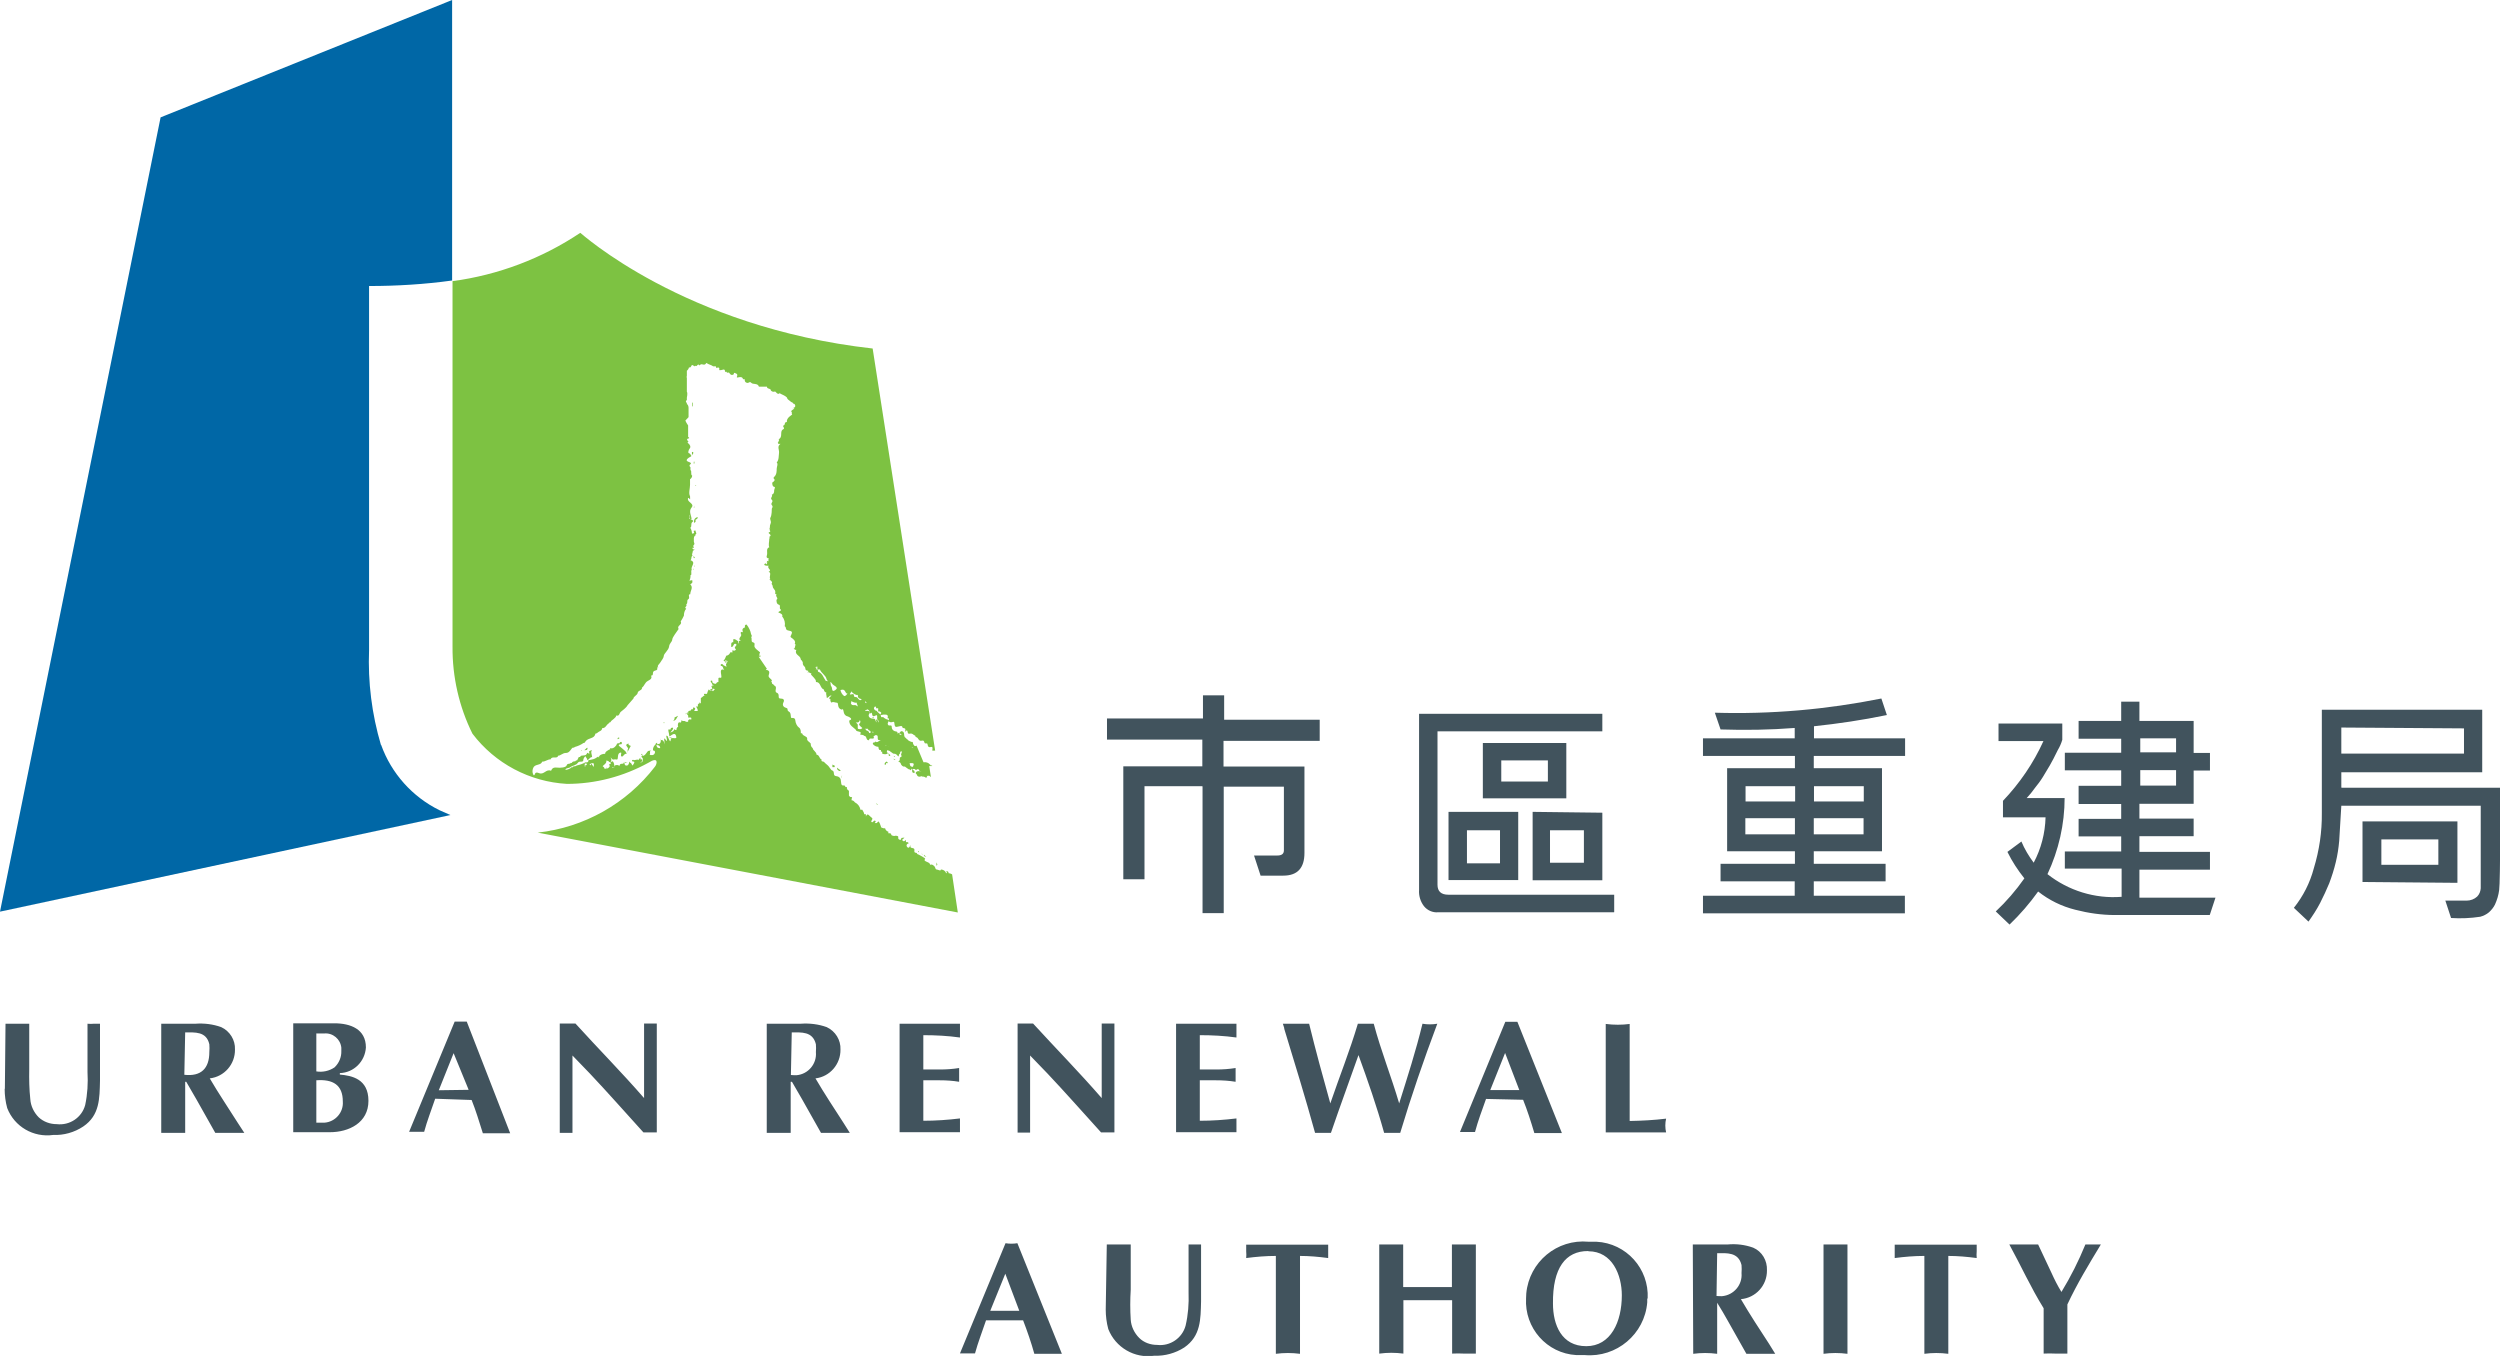 <?xml version="1.0" encoding="UTF-8"?>
<svg id="Layer_2" data-name="Layer 2" xmlns="http://www.w3.org/2000/svg" viewBox="0 0 118 64">
  <defs>
    <style>
      .cls-1 {
        fill: none;
      }

      .cls-2 {
        fill: #0067a6;
      }

      .cls-3 {
        fill: #7dc242;
      }

      .cls-4 {
        fill: #41535d;
        fill-rule: evenodd;
      }
    </style>
  </defs>
  <g id="Layer_1-2" data-name="Layer 1">
    <g>
      <g>
        <path class="cls-4" d="m56.75,37.11h-2.73v4.39h-1v-5.33h3.73v-1.26h-4.5v-1h4.53v-1.09h1v1.15h4.51v1h-4.54v1.21h3.82v4.08c0,.71-.33,1.07-1,1.07h-1.07l-.31-.95h1.1c.18,0,.31-.06.31-.24v-3.01h-2.84v5.97h-1v-5.97Zm19.43,5.95h-8.31c-.25.02-.5-.09-.66-.29-.17-.22-.25-.5-.23-.77v-8.31h8.65v.83h-7.78v7.24c0,.31.17.47.51.47h7.83v.82Zm-2.25-5.38h-3.94v-2.61h3.94v2.61Zm-3.07-.79h2.2v-1h-2.2v1Zm.8,4.65h-3.29v-3.22h3.29v3.22Zm-2.42-2.35v1.56h1.56v-1.56h-1.56Zm6.39-.83v3.19h-3.29v-3.23l3.29.04Zm-.87.83h-1.6v1.53h1.6v-1.53Zm7.62-.57v.76h2.34v-.76h-2.34Zm5.59,0h-2.36v.76h2.35v-.76Zm-2.35-1.51v.72h2.35v-.72h-2.35Zm-3.23.72h2.34v-.72h-2.34v.72Zm3.23-3.55v.57h4.3v.83h-4.31v.58h3.22v3.92h-3.22v.59h3.39v.83h-3.39v.68h4.3v.83h-9.53v-.83h4.33v-.68h-3.5v-.83h3.51v-.59h-3.2v-3.92h3.2v-.58h-4.34v-.83h4.33v-.49c-1.16.09-2.33.11-3.5.07l-.27-.79c2.64.08,5.27-.15,7.86-.67l.26.78c-1.16.24-2.31.41-3.45.53h.01Zm11.83,3.38c0,1.24-.28,2.47-.81,3.6.99.78,2.24,1.17,3.5,1.07v-1.33h-2.68v-.81h2.66v-.71h-2.01v-.83h2.01v-.7h-2.01v-.86h2.01v-.73h-2.66v-.83h2.66v-.66h-2.01v-.84h2.01v-.91h.86v.91h2.56v1.51h.77v.83h-.77v1.57h-2.56v.7h2.56v.83h-2.56v.74h3.33v.84h-3.33v1.32h3.59l-.27.82h-4.47c-.63,0-1.26-.09-1.88-.25-.64-.16-1.23-.45-1.75-.86-.4.56-.85,1.08-1.35,1.56l-.65-.62c.5-.47.95-.99,1.35-1.56-.31-.39-.58-.8-.8-1.25l.66-.49c.15.36.35.69.58,1,.35-.66.54-1.39.56-2.14h-2.01v-.78c.79-.83,1.44-1.78,1.91-2.82h-2.12v-.83h3.01v.77c-.05.17-.12.33-.21.48-.14.29-.27.54-.38.73s-.22.37-.33.55-.24.35-.37.51c-.12.17-.25.33-.39.48h1.8Zm3.57-.58h1.69v-.73h-1.69v.73Zm1.69-2.23h-1.69v.66h1.69v-.66Zm12.38,4.77h-2.69v1.2h2.69v-1.2Zm-3.58,2.01v-2.86h4.48v2.9l-4.48-.04Zm-1-7.29v1.23h5.79v-1.19l-5.79-.04Zm.01,2.84h7.5s0,4.47-.06,4.83c-.03.24-.1.47-.2.69-.07.14-.17.26-.28.36-.12.1-.26.17-.41.21-.46.07-.92.09-1.38.06l-.27-.82h1c.19,0,.37-.07.5-.19.1-.1.16-.24.17-.39v-3.9h-6.58l-.1,1.66c-.03.34-.08.67-.16,1-.08.34-.19.68-.31,1-.13.31-.27.62-.43.93-.16.31-.35.6-.55.88l-.69-.65c.44-.55.76-1.18.94-1.86.26-.85.39-1.73.38-2.61v-4.88h7.57v2.95h-6.65v.71Zm-14.06,26.71c.19-.01.38-.01.56,0,.19,0,.38,0,.56,0v-2.32c.47-1,1-1.87,1.58-2.83h-.73c-.32.78-.69,1.52-1.13,2.24-.18-.29-.33-.59-.47-.9-.21-.44-.43-.92-.63-1.34h-1.36c.55,1,1,2.01,1.62,3.01v2.14Zm-4.51-4.61c.45,0,.9.04,1.35.1-.01-.11-.01-.21,0-.32,0-.1,0-.21,0-.31h-3.87v.31c0,.11,0,.21,0,.32.46-.06.93-.1,1.4-.1v4.62c.37-.05.75-.05,1.13,0v-4.62Zm-5.88,4.62c.37-.05.75-.05,1.13,0v-5.16h-1.13v5.16Zm-5.02-4.75c.45,0,1-.06,1.15.56.01.13.01.25,0,.38.05.55-.36,1.04-.92,1.09-.09,0-.17,0-.26-.01l.03-2.02Zm-1.13,4.75c.37-.05.75-.05,1.13,0v-2.41h0c.17.28.38.62.49.83l.89,1.58h1.36l-.29-.47c-.45-.69-.91-1.39-1.33-2.11.7-.06,1.24-.65,1.23-1.36.02-.46-.23-.89-.65-1.07-.39-.14-.8-.19-1.22-.15h-1.63l.02,5.16Zm-4.95-4.84c1.13,0,1.58,1.12,1.58,2.08,0,1.25-.52,2.4-1.68,2.4s-1.57-1-1.57-2.01c-.02-1.69.6-2.48,1.65-2.48h.02Zm2.8,2.23c.07-1.41-1.01-2.61-2.42-2.68-.12,0-.24,0-.37,0-1.49-.14-2.8.95-2.94,2.44,0,.08-.01.16-.01.23-.08,1.4.98,2.6,2.37,2.68.13,0,.27,0,.4,0,1.5.13,2.83-.99,2.95-2.49,0-.06,0-.12,0-.18Zm-12.66,2.6c.37-.05.75-.05,1.13,0v-2.52h2.3v2.52c.19-.01.38-.01.56,0,.19,0,.38,0,.56,0v-5.15h-1.13v2.01h-2.3v-2.01h-1.13v5.15Zm-3.76-4.61c.45,0,.89.04,1.34.1,0-.11,0-.21,0-.32v-.31h-3.87c0,.1,0,.21,0,.31.01.11.01.21,0,.32.46-.06.93-.1,1.4-.1v4.62c.38-.05.76-.05,1.14,0v-4.62Zm-9.16,2.53c0,.31.04.62.12.92.34.87,1.24,1.4,2.17,1.26.5.02,1-.12,1.42-.39.78-.54.77-1.33.79-2.18v-2.68h-.59v2.27c.02.52-.02,1.05-.14,1.56-.16.59-.73.98-1.34.91-.32,0-.63-.11-.85-.33-.23-.23-.38-.54-.4-.86-.03-.47-.03-.94,0-1.42v-2.13h-1.13l-.05,3.07Zm-5.45.06l.71-1.75.66,1.75h-1.38Zm1.55.45c.2.52.38,1.04.53,1.58h1.3l-2.1-5.22c-.19.03-.38.03-.56,0l-2.15,5.2h.71c.14-.51.33-1,.52-1.56h1.75Zm28.64-13.99c-.38.05-.76.05-1.14,0v5.12h2.85c-.05-.21-.05-.44,0-.65-.57.07-1.14.1-1.72.11v-4.58Zm-6.59,3.12l.7-1.75.67,1.75h-1.38Zm1.55.46c.2.5.36,1,.53,1.57h1.3l-2.1-5.25h-.57l-2.14,5.2h.71c.14-.52.32-1,.52-1.56l1.75.04Zm-11.28-3.37c.5,1.64,1,3.26,1.46,4.93h.75c.44-1.29.88-2.47,1.3-3.67.44,1.21.86,2.41,1.21,3.67h.76c.52-1.73,1.1-3.42,1.75-5.15-.23.04-.47.04-.7,0-.31,1.28-.71,2.52-1.1,3.76-.37-1.26-.86-2.48-1.2-3.76-.13,0-.25,0-.38,0h-.37c-.38,1.28-.87,2.5-1.3,3.76-.35-1.25-.69-2.49-1-3.76h-1.24l.07.22Zm-5.1-.22v5.12h2.85v-.65c-.57.07-1.15.11-1.73.11v-1.91h.77c.31,0,.62.02.92.07v-.65c-.31.05-.61.07-.92.07h-.77v-1.62c.58,0,1.16.03,1.73.11v-.65h-2.85Zm-7.48,5.14h.59v-3.64l.82.85c.84.89,1.66,1.82,2.53,2.78h.63v-5.14h-.6v3.52c-1.05-1.21-2.17-2.35-3.24-3.52h-.73v5.14Zm-5.57-5.14v5.12h2.85v-.65c-.57.07-1.15.11-1.73.11v-1.91h.78c.31,0,.61.02.91.07v-.65c-.3.05-.61.07-.91.07h-.78v-1.62c.58,0,1.16.03,1.73.11v-.65h-2.85Zm-5.1.41c.46,0,1-.06,1.15.56.01.12.01.25,0,.37.05.55-.36,1.04-.91,1.09-.09,0-.18,0-.27-.01l.04-2.01Zm-1.17,4.74h1.13v-2.41h.06c.16.29.37.63.48.83l.89,1.58h1.36l-.29-.46c-.45-.7-.91-1.39-1.33-2.11.68-.08,1.19-.67,1.18-1.36.02-.45-.24-.87-.65-1.06-.39-.14-.81-.19-1.23-.16h-1.6v5.15Zm-9.77,0h.6v-3.65l.82.85c.84.89,1.66,1.82,2.53,2.78h.63v-5.14h-.6v3.52c-1.05-1.21-2.18-2.35-3.24-3.52h-.74v5.15Zm-5.71-2.01l.7-1.75.71,1.73-1.42.02Zm1.55.46c.2.5.35,1,.53,1.57h1.29l-2.05-5.27h-.57l-2.15,5.2h.71c.14-.52.33-1,.52-1.56l1.72.06Zm-7.34-.93c.8-.06,1.26.22,1.26,1,.04.51-.35.96-.86,1,0,0-.02,0-.02,0h-.37v-2.01Zm0-2.21h.38c.41-.04.77.27.81.67,0,.05,0,.11,0,.16.01.29-.11.57-.32.77-.25.17-.56.24-.86.19v-1.8Zm-1.08,4.66h1.73c.89,0,1.82-.44,1.82-1.48s-.79-1.19-1.35-1.24v-.07c.66-.02,1.19-.55,1.23-1.21,0-.87-.73-1.14-1.49-1.14h-1.94v5.12Zm-5.1-4.71c.45,0,1-.06,1.14.56.01.12.01.25,0,.37,0,.77-.39,1.16-1.18,1.07l.04-2.01Zm-1.13,4.74h1.13v-2.41h.05c.16.29.37.63.48.83l.89,1.58h1.37l-.3-.46c-.44-.7-.91-1.39-1.33-2.11.69-.08,1.2-.67,1.19-1.36.02-.45-.24-.87-.65-1.06-.39-.14-.8-.19-1.22-.16h-1.61v5.15ZM.22,51.39c0,.31.04.62.12.91.34.88,1.24,1.4,2.17,1.27.5.02,1-.12,1.42-.4.78-.53.77-1.32.79-2.17v-2.68c-.1,0-.19,0-.29,0-.1.01-.2.01-.3,0v2.28c.03.52,0,1.05-.11,1.56-.16.59-.73.97-1.34.9-.32,0-.62-.11-.85-.32-.23-.23-.38-.54-.4-.86-.05-.47-.06-.94-.05-1.42v-2.14c-.19,0-.38,0-.56,0-.19,0-.38,0-.56,0l-.03,3.07Z"/>
        <polygon class="cls-3" points="32.78 25.94 32.74 25.94 32.74 25.96 32.78 25.96 32.78 25.94"/>
        <path class="cls-3" d="m31.84,33.86h0c0,.06,0,.11-.07.16.14,0,.17-.14.22-.21s-.1.05-.15.05Z"/>
        <polygon class="cls-3" points="32.74 26.23 32.74 26.34 32.8 26.34 32.74 26.23"/>
        <polygon class="cls-3" points="31.32 34.13 31.36 34.13 31.36 34.1 31.32 34.1 31.32 34.13"/>
        <rect class="cls-3" x="32.83" y="22.9" width=".03" height=".03" transform="translate(8.43 54.67) rotate(-87.35)"/>
        <path class="cls-3" d="m32.77,24.68l.06-.05v-.1s.13-.05.1-.12c-.11.01-.19.12-.17.23,0,.02,0,.03.01.05Z"/>
        <rect class="cls-3" x="32.7" y="26.85" width=".03" height=".03" transform="translate(4.55 58.46) rotate(-87.67)"/>
        <path class="cls-3" d="m32.77,26.68v.08s.04-.04,0-.08Z"/>
        <path class="cls-3" d="m32.66,21.33v.16l.07-.11s-.01-.06-.07-.05Z"/>
        <polygon class="cls-3" points="32.67 19.18 32.7 19.18 32.71 19.01 32.68 19 32.67 19.18"/>
        <polygon class="cls-3" points="32.75 23.98 32.77 23.96 32.76 23.86 32.75 23.98"/>
        <path class="cls-3" d="m41.24,33.89s0-.09-.08,0h.08Z"/>
        <path class="cls-3" d="m44.77,41.19s0-.07-.08-.07,0,0,0,.07-.05,0-.07-.05h0c-.05-.06-.13-.1-.21-.1,0,.1-.14,0-.2,0s-.06-.09-.09-.13-.12-.14-.22-.09c0-.11-.16-.13-.23-.18s0-.09,0-.11-.24-.17-.38-.22c0-.11-.16,0-.13-.17s-.21-.06-.19-.2,0,0-.06.06-.2-.11-.06-.18,0,0,0-.07h-.09v-.11s-.11.15-.18,0h0s.06-.06.1-.09-.08,0-.12,0,0,.13-.11.08,0-.14-.09-.17-.14,0-.16,0-.15-.06-.18,0h0s.12,0,.1,0-.06-.09-.09-.13h-.1v-.08c-.07,0-.15-.09-.16-.18,0,.07-.1,0-.15,0s-.06-.22-.16-.3l-.08.08h-.07c-.07,0,.08-.07,0-.11s-.1.11-.17.06.11-.14,0-.21-.19-.26-.27-.05v-.11h-.08c0-.08-.06-.14-.09-.21h-.09c-.02-.15-.12-.28-.26-.35,0,0-.07-.1-.13-.09s0-.13,0-.16c-.06.02-.12-.01-.15-.07v-.15h0v-.07l-.12-.11s-.06,0-.06.07h0s.05-.07.08-.06,0-.06,0-.08h-.07c0-.15-.16,0-.19-.15s0-.24-.11-.32-.23,0-.24-.17-.09-.12-.13-.18-.08-.1-.11-.15-.15-.13-.21-.2-.16,0-.13-.13c-.13-.06-.09-.21-.24-.23,0-.14-.17-.19-.18-.31-.07-.05-.1-.13-.09-.21-.05-.08-.2-.13-.17-.24h0c0-.12-.22-.11-.24-.25h-.06c0-.09,0-.21-.09-.27s-.16-.21-.17-.33-.09-.13-.17-.12,0-.23-.13-.3,0-.14-.14-.18-.18-.14-.12-.26,0-.18-.15-.18,0-.21-.16-.27.06-.27-.12-.34c0,0-.05-.07-.09-.08s0-.07-.06-.11,0,0,0,0h0c.13-.08-.16-.16-.12-.29s.06-.2-.06-.25,0,0-.07,0c0-.03.01-.05.04-.06,0,0,0,0,.01,0l-.39-.57s.12,0,.1-.05h-.09c.05,0,0-.08.05-.13s-.28-.19-.26-.34,0-.13-.09-.17,0-.2-.08-.25c.11,0,0-.11,0-.17s-.09-.28-.2-.41c-.04,0-.07.02-.08.05v.09h0s-.06,0-.1.06,0,.09,0,.14-.08,0-.09,0,0,.16,0,.18v-.08c.09.12-.2.21,0,.33h-.09v.12c-.06,0,0-.08-.05-.11s-.16-.13-.22-.08v.13c-.14,0-.08.14-.1.22.02.01.04.01.06,0,.06-.05.07-.19.17-.13s-.17.16,0,.24c-.07.18-.23-.06-.16.15h-.11c-.03.09-.1.15-.19.16-.03.09-.07.17-.13.24.06.04.13.04.19,0,0,.11-.11.13-.06.23s-.07,0-.09,0h0c-.06,0-.07-.12-.17-.06,0,.02,0,.05,0,.07.14,0,.09.13.16.19s-.07-.07-.13,0,0,.21,0,.32-.09,0-.14.07v.18c-.08,0-.1.06-.11.08s-.21,0-.18-.13c-.02-.02-.06-.02-.08,0,0,.08.13.14.08.25h-.05c.07,0,0,.09.05.14s0,0-.05,0h0c.05-.03.12-.03.17,0l-.09.1c0-.07-.16,0-.2-.09-.04.07-.06.14-.08.21h-.14s0,0,0,.06h.09c-.11,0-.16.1-.24.14v.24c-.06,0-.09,0-.14.06v.1h-.09s.1.11.08.21c-.05,0-.11,0-.16,0,0-.07.1-.1,0-.16s0,.12-.15.08c0,.13-.15,0-.14.17-.02-.02-.06-.02-.08,0,0,.08.12.1.08.18s.11,0,.15.06h0v.07h-.06v.07h0v-.08s-.06,0-.09.06v.06h-.12c0-.08-.11,0-.17-.06s0,.13-.09.09-.13.1-.09.2h0c-.06.03-.09.1-.08.16-.04,0-.09-.01-.11-.05,0,.1-.08.13-.16.16s.13-.11.11-.21c-.02-.02-.06-.02-.08,0-.06,0,0,.11-.1.07s0,.19,0,.3.24-.24.32,0-.23,0-.25.18-.07,0-.11-.07,0-.07-.07-.11,0,.13,0,.19v.05h0c-.05,0-.06-.08-.11-.11s0,.14,0,.25,0-.24-.19-.17v-.09s.07.32-.16.26v.06s.1,0,.13.08,0,.07-.08.05-.07-.11-.11-.17c-.1.06-.15.18-.14.29,0,0,.13,0,.09.12s-.16.12-.26.08c.07,0,0-.12.05-.18s0,0-.08,0-.13.22-.28.24,0,.08,0,.12v.13s-.08.07-.12.08.16-.08.07-.17h-.07s.02-.06,0-.08l-.09.12c0-.06-.13,0-.21,0s0,0,0,0c-.02-.02-.06-.02-.08,0-.06.12.17,0,.08.16s-.07.07-.12,0-.05,0-.08-.08,0,.25-.21.16c-.05-.05,0-.09-.07-.13,0,.12-.14,0-.19.12s0,0-.1,0-.13,0-.15.08h0s0-.14-.05-.22-.08,0-.12,0,0,.06,0,.09h-.07v.07s.06,0,0,.07-.07.08-.13.06,0,0,0-.05,0,0,0,0v.07h-.1s0-.07-.07-.1.22-.14.15-.28c0,0,.13,0,.14.07h.07c.05-.06.05-.15,0-.21.05,0,.06.11.15.09s.07,0,.15,0,0-.27.14-.32,0,.11.07.17.12-.12.21-.12,0-.06,0-.09-.34-.3-.34-.3h.05c-.14,0,.11-.11-.07-.11,0,0-.07,0-.08.08h0s-.13.22-.3.15h0v.08c0,.08.05,0,.05,0,0,0,0-.07-.11,0s-.17.09-.18.19c-.11,0-.21.03-.28.11v.06c-.06,0,0-.08-.11,0s-.18.09-.28.11-.15,0-.11.12h0v-.08s0,.11-.14.08c-.13.07-.27.12-.42.15-.06.07-.19,0-.22.12h0v-.05c-.08.08-.19.13-.31.14h0c0-.1.17-.07.25-.14s.25-.07.33-.19.21,0,.26-.11c0-.08.04-.16.11-.21,0,.06.07.09.08.17s.12-.12.2-.12-.05-.19,0-.29-.07,0-.1,0,0,.08,0,.13l-.11-.05s0,.1-.11.12-.22,0-.21.08h-.07l-.08.16h-.06c0,.09-.14,0-.19.12s0,0,0,0h-.06c0,.07-.15,0-.18.11s-.29.13-.47.11-.23.06-.27.15c-.24-.1-.33.21-.57.11s-.16.12-.25.1c-.08-.12-.07-.28.01-.4.11-.13.34-.07.39-.24.16,0,.25-.11.4-.11.06-.18.33,0,.35-.17.12,0,.22-.13.36-.13s.2-.09.28-.2.1,0,.14-.08c.15-.04.29-.1.42-.19.07,0,.08-.05.1-.08.13-.18.43-.11.46-.36.07,0,.12-.07.18-.1s.14-.06.14-.16c.18,0,.18-.15.33-.24,0-.06.05,0,.08-.07s.24-.16.26-.29c.15.05.14-.11.21-.17s.26-.19.32-.31l.28-.32c0-.1.19-.16.2-.27s.23-.12.2-.24c.13-.1.13-.24.28-.32s.2-.13.15-.25c.17,0,0-.2.2-.24s0-.18.15-.15c-.1-.06.06-.17.1-.25.04-.08.14-.17.15-.29s.23-.27.25-.44.14-.21.15-.33.19-.33.3-.5c-.1-.17.19-.19.1-.36.06-.09.11-.18.15-.27,0-.12.03-.24.11-.33-.13-.06.07-.11,0-.21.1-.05,0-.18.1-.24s-.05-.24.09-.23c0-.18.16-.31,0-.47,0,0,.12-.06.1-.12h0v-.05c0-.05-.1,0-.14,0,.04-.08.06-.17.05-.26.09,0,0-.17.06-.26h0c-.06-.17.23-.34-.06-.45.08-.06,0-.16.11-.22-.08,0,0-.13,0-.2s.06,0,.05-.07l-.09-.09h.09c0-.05-.06-.08,0-.14s0-.1,0-.16h0v-.14h0s0-.13.08-.15v-.06c.08,0,0-.1,0-.15s-.06,0-.09,0,.07.06,0,.11-.05,0-.08,0c0-.09-.03-.18-.08-.26.1-.05,0-.21.11-.28s-.13-.12-.17-.16h0c.08,0,0-.12.05-.18h0v.21s.05.01.07,0c0-.17-.15-.36,0-.54s-.16-.24-.17-.39.09,0,.1,0,0-.12,0-.15c-.08-.14,0-.36,0-.54v-.26c.06-.04.1-.1.1-.17-.09-.05,0-.22-.08-.26v-.14h0s-.1-.06,0-.14-.13-.1-.17-.16.08-.15.17-.19,0-.08,0-.11-.06-.05-.09-.07,0-.15.06-.22,0-.18-.08-.24.06-.05,0-.09,0,0,0,0c0,0-.11-.11,0-.13s0-.07,0-.08v-.54s-.1-.14-.13-.23l.15-.16v-.45h0s0-.12-.08-.17v-.05h0s-.1-.06,0-.14,0,0,0,0v-.11s.05-.22,0-.28v-.68c-.05,0,0,0,0-.08s0,0,0,0v-.23c.05-.04.09-.1.1-.16.13.05.09-.18.2-.09s.08,0,.08,0h0c.1.12.12-.14.22,0,.1-.15.22.07.32-.12.11.08.23.09.32.16h.13s0,.08.05.08,0-.07.11,0v.1h.08c.06,0,.2-.1.19.08h.08c0,.09.08,0,.12.05s.07.12.17.09,0-.12.11-.08.12.08.08.18.25-.1.29.11h.08c0,.07,0,.14.1.17s.13-.09.21,0,.31,0,.36.18h.38c0,.1.1.08.17.13s0,0,0,0c0,0,0,.07.08.1s.09,0,.13,0,.12.18.22.08c.09.06.18.08.28.15s.06.08.09.12.13.1.18.15h0s.06,0,.09.07h0s.07,0,.09.07,0,.11-.1.14,0,0,.06,0h0c0,.08-.24.12-.1.21-.06,0,0,.06,0,.09s-.28.15-.25.36c-.14,0-.06.13-.15.16s.06.1,0,.17c-.23.1,0,.37-.25.49.08,0,0,.08,0,.12s-.06,0,0,.09h.1c-.18.12-.05.28-.07.43s0,.33-.11.45c.08.07,0,.2,0,.3s0,.27-.11.37.06.1,0,.19-.11.06-.1.12,0,.14.09.17h0c.08,0,0,.11,0,.17s0,.16-.11.2c.06.1-.1.15,0,.24s-.08.16,0,.25,0,.14,0,.17,0,.31-.06.41.06.17,0,.3,0,.16-.06.24h.05c-.11.06.08.11-.05.16s.19.12,0,.22c.02.03.02.06,0,.09,0,.13-.05.3,0,.4-.17.06-.07.25-.11.37s0,.14.09.16c-.03.05-.03.1,0,.15,0,0-.05-.08-.09,0s.06,0,0,.1,0-.07-.1,0,.09.11.18.09c-.1.14.19.2,0,.29.16.05,0,.23.08.35h-.05c.05.06.14.09.13.17s-.06,0,0,.08,0,.11.09.21.06.14.06.24h.06c-.07.13.12.19,0,.27,0,.07,0,.2.11.23s0,.16.08.22-.07.09-.1.13.24.06.18.21c.11.13.15.3.12.46.1.05,0,.17.17.2s.21.06.13.22c0,0-.06.07,0,.11s.25.16.17.3c.08,0,0,.14,0,.21h-.05s.06.1.13.07c-.11.23.17.26.2.42s.07,0,.1-.07-.14.13,0,.22c0,.1,0,.15.08.22s0,.17.13.19,0,.08,0,.08h.1c0,.08.14,0,.08.11s0,0,0,0c0,0,.09.09.13.14s.12.12.1.21c.24,0,.18.28.38.36,0,.07.05.13.12.14,0,0,0,0,.01,0-.06,0,0,.14,0,.22s.05,0,.07,0,.07-.09.14-.08-.15.08-.07.17h.04c-.02.07,0,.14.07.17,0-.08.16,0,.24,0s0,.22.16.3.05-.06.11,0,0,.3.25.35c.05.02.1.05.14.09v.14h0s-.1,0-.08,0c0,.2.2.28.3.39s.05,0,.08,0,0-.1,0-.18-.06-.1-.1-.16h.11s.07,0,.09-.08.08.07,0,.13.09.17.18.25h.16c.09,0,0,0,0,0h.06c0,.1.1.06.12.13s.07,0,.11,0,0,.13,0,.17c.05-.02.11-.02.16,0,.14,0,0,.25.14.23s0,.11.12.08.06,0,.09,0,.05.11,0,.17.15,0,.17,0c.08.07.14.16.17.26.09-.1.17-.07.26,0-.01.03-.01.06,0,.09.06,0,0,.08.12.06s0-.1.1-.12,0,.09,0,.14.07.09,0,.18c.11,0,.09.28.17.06v.08c.05-.06.14,0,.21,0,0,.17.3,0,.2.21s.09.12.1.19.13-.1.18,0h0c0,.13.14.07.16.17s0,.14.15.09v.09c.1-.16.16-.06.24,0l-.08-.52h.14c0-.06-.08,0-.09-.06-.08-.1-.2-.14-.32-.12l-.33-.79s-.06.06-.11,0-.06-.1-.07-.17h-.05c-.11-.03-.21-.1-.28-.19-.14-.08,0-.26-.18-.32h0s-.08,0-.1.08h-.05c-.11.11,0-.05-.11-.06s-.22-.08-.22-.22-.13,0-.18-.11.12-.18,0-.23c-.08-.02-.16-.06-.22-.12h-.1c0-.16-.15-.19-.21-.3-.06,0-.11-.05-.13-.1,0,0,0-.13.1-.09v.07h.1v.17s0-.06.1,0,0,.09,0,.13.14,0,.13,0h.1c.05,0,.17,0,.11.17.15,0,0,.12.09.17s.13,0,.2,0,0,.26.14.24.25-.08.27,0h0c0,.11.18,0,.14.17s0,0,.07,0,0,.18.14.15.15.05.23.08,0,.07.09.09.09.2.25.16.08.14.18.13,0,0,0,0h.06c.06,0,0,.22.18.17s0,.23.13.17h.08l-2.95-18.98c-8.91-1-13.79-5.47-13.8-5.46-1.81,1.21-3.87,1.99-6.03,2.28h0v17.26c-.01,1.42.31,2.83.94,4.1,1.07,1.41,2.7,2.27,4.46,2.37,1.35,0,2.67-.35,3.85-1,.5-.32.4.07.31.18-1.34,1.75-3.35,2.88-5.54,3.12l19.83,3.77-.27-1.8s-.1-.06-.16-.05Zm-12.44-7.47h0l.12-.11.06.06s-.17-.03-.18.05Zm-3.29,1.45h-.06.06Zm-1.57.24s-.04.01-.06,0h0s.05.01.06.04v-.04Zm15.57-.12h.07s-.05.03-.07.01c0,0,0,0-.01-.01h.01Zm-.57-.68l.07.06c.07.06-.05,0-.08,0v-.06Zm-2.01-.92h-.08.08Zm.52-.5h0c-.06,0-.16,0-.15-.07s.08.1.14.11v-.04Zm-.06.29c.06,0,.12.06.14.14s0,0,0,.07l.06-.05c.08,0,0,.25.19.14s0,.22.17.24v.09c-.02-.08-.08-.14-.16-.17.06,0,0,.13.09.15h0c-.12,0-.05-.18-.19-.17s-.28-.1-.19-.23-.09-.16-.21-.12c.05.04-.01-.1.09-.05v-.04Zm-.74-.85c.06.08.15.14.24.17h.07c0,.07,0,.14.08.17s.06,0,.1.06c-.16.08-.15-.14-.29-.13s0-.18-.18-.13-.02-.07-.02-.14Zm0,.46c.09.06.19.09.29.08-.09,0,.05.13,0,.17s.06.13.16.12h0c-.13,0-.16-.19-.28-.18s-.16,0-.19-.09c.02-.03.03-.07.02-.1Zm-.19-.34s-.08.13-.15.1c-.09-.07-.15-.17-.17-.28.28-.09.18.18.36.18h-.04Zm-1.41-1.31v.16s.09,0,.12,0c.07.18.27.27.31.44s.22.12.26.22.36.17.16.31-.13-.11-.19-.17,0-.21-.11-.25,0,.09,0,.12,0-.16-.15-.13c-.12-.16-.15-.36-.37-.44,0-.05,0-.08-.05-.11h-.06s.09-.07,0-.09.09-.02.12-.06h-.04Zm-11.33,4.74h0v-.07h0v.07Zm.1,0h0v-.07h0v.07Zm.54-.06c-.08,0-.05-.1-.12-.13s-.1.06-.07.12h-.07v.07h.05-.08v-.14h.14c.1.1.15-.07.29,0v.14c0,.07-.13-.2-.14-.11v.05Zm1,.16v-.07h.12s-.11.03-.15.02l.03.05Zm.61-.27h.12s-.12-.03-.15-.05l.03.05Zm.83-.3h0v-.07h-.08l.05-.06s.04,0,0,.08l.03.05Zm.71-.57c-.06.07-.06,0-.12,0l.05-.06s.08-.06.04.01l.03.05Zm.58-.3s.05-.09.08,0-.07-.04-.11-.05l.03.05Zm1.4-1.62h0v-.07l-.03.02.03.05Zm.58-.63l-.11-.06h.16l-.05.06Zm0-.16v-.07h.1s-.06.05-.13.02l.03.05Zm.17-.08s.04-.06.08-.07c0,0-.09.02-.11.02l.03.05Zm.52-1.08h-.06v-.1h.06v.1Zm7.88,8.44h0v-.06h0v.06Zm.59.31h-.08s.07,0,.08,0Z"/>
        <path class="cls-3" d="m27.87,36s.05-.01.06-.04c0,0,0-.02,0-.02-.05-.03-.07.03-.06.06Z"/>
        <rect class="cls-3" x="32.71" y="21.83" width=".09" height=".03" transform="translate(9.58 53.66) rotate(-87.63)"/>
        <path class="cls-3" d="m29.67,35.09c-.29.09.1.19-.07.32.08,0,0,.08,0,.12h0l.15-.28c.08-.09-.12-.03-.08-.16Z"/>
        <path class="cls-3" d="m29.26,35.03c0,.07-.1.08-.06.15h0c0-.1.15,0,.15-.09s-.01-.08-.09-.06Z"/>
        <path class="cls-3" d="m29.24,34.83s-.05-.03-.07-.01c-.02.02-.03.05-.01.07h0s.08-.03.08-.06Z"/>
        <path class="cls-3" d="m28.76,35.83h0v-.05c0-.05-.03,0,0,.05Z"/>
        <path class="cls-3" d="m28.97,35.43c0,.1-.1.17-.16.19h.13c.05,0,.05.05.05.08h0s.06-.08.05-.13c-.05-.01,0-.11-.07-.14Z"/>
        <path class="cls-3" d="m27.58,35.41c.06,0,.16,0,.15-.09s-.09.06-.15.09Z"/>
        <path class="cls-3" d="m41.83,35.95s-.11.08-.07.14h.06v-.07h.09s-.03-.08-.08-.07Z"/>
        <path class="cls-3" d="m42.19,35.79v.07s.06.02.08,0c-.08-.01-.08-.07-.08-.07Z"/>
        <path class="cls-3" d="m42.19,35.73h.06c.06,0,0,0,0,0,0,0-.06-.08-.06,0Z"/>
        <path class="cls-3" d="m41.19,34.59c0-.22-.1.07-.17,0s0,0,0,0c0,0,0-.08-.09-.1s-.08-.15-.19-.18h0c-.03.08-.12.13-.2.1,0,0,0,0,0,0-.15,0,0-.19-.08-.25s0,.06,0,.08,0-.12-.09-.17-.11-.14-.24-.09.07.19.13.28.06.05.09.09h.06v.1c0,.08.13.07.19.1s0,.1,0,.12.17,0,.18.06c.16,0,.07.22.24.21,0-.14.14-.05.21-.09s0,0,0-.09c.04-.04.09-.06.14-.08,0,0-.17-.1-.17-.09Zm-1-.62v.06c0,.06,0,0,0,0,0,0-.06-.06,0-.06Zm0,.19s-.1,0-.06-.07.06.07.06.07Zm.49.26h-.06.06Zm.22.21h-.06.06Z"/>
        <path class="cls-3" d="m42.82,34.75h0v.07s-.01-.05,0-.07Z"/>
        <path class="cls-3" d="m41.44,37.99s-.05-.06-.08-.08c0,.04.04.08.08.08Z"/>
        <path class="cls-3" d="m41.66,38.97v.05h0s.02-.03,0-.05Z"/>
        <path class="cls-3" d="m42.41,35.43h-.08s-.11-.13-.14-.2-.18.05-.24,0c.1-.14-.09-.16-.12-.26s-.13-.06-.2-.09l-.06.06c-.08,0-.17.16-.25.05,0,.1-.14,0-.12.13.06.08.16.13.26.13,0,0,0,.12.06.15h.06v.08h.06v.09s.15.07.24,0,.06,0,.07.08.06,0,.08,0,0,0,0,0c0,0-.11-.11-.16-.14s0,0,0-.07.07,0,.11,0l.18.13c.15,0,.17.06.24.14.06-.08.06-.19.01-.28Zm-.64-.21h0s0-.1.07-.07-.05.01-.07.07Z"/>
        <path class="cls-3" d="m43.61,40.34v.1c0-.07.06,0,.1,0s-.08-.05-.1-.1Z"/>
        <path class="cls-3" d="m44.2,40.86h0c.09-.06,0-.11,0-.16s0,0,0,.06v.1Z"/>
        <path class="cls-3" d="m43.81,36.58v-.18c0-.07,0-.06-.08-.06s0,.08-.16,0c0,.16-.19,0-.3.08s0,.12,0,.13h0c0,.05.07.14.18.1s.05,0,.05,0c0,0,.16,0,.18.05.19,0,0-.08,0-.17m.06,0s.06,0,0,.08h0c.19.03.1.01.07-.03l-.07-.05Z"/>
        <path class="cls-3" d="m43.46,36.4h.08s0-.19,0-.24,0-.07.06-.09c-.15,0-.15.16-.27.18s.1-.14,0-.24-.12-.13-.19-.12,0,.11,0,.18v.18h0c0-.11-.16,0-.19-.15s0-.06,0-.08h.07v-.07h-.05s-.09,0-.07-.09.05-.1.08-.13,0-.08-.07-.12-.13,0-.14-.07-.17-.05-.22,0c.13.07,0,.12,0,.19-.16,0,0,.16-.16.22.07,0,.13.06.14.13,0,0,.07.13.18.1.06.05.12.09.18.13,0,0,.06,0,.1.05.11-.24,0,.13.13.12h.05c0-.06,0-.13-.09-.13s.09-.08.13-.12.18.14.25.17Zm-.76-.24h.08s-.04,0-.08,0Z"/>
        <polygon class="cls-3" points="43.33 40.22 43.36 40.22 43.37 40.17 43.34 40.17 43.33 40.22"/>
        <path class="cls-3" d="m43.51,40.18h0v.14h.06c-.09-.01-.05-.07-.06-.14Z"/>
        <path class="cls-3" d="m39.29,36.06v.15h.1c.05-.14-.1-.05-.1-.15Z"/>
        <path class="cls-3" d="m36.31,26.6v.11h0s.03-.09,0-.11Z"/>
        <path class="cls-3" d="m42.78,34.88s0,.05.06.05h0s-.05-.09-.06-.05Z"/>
        <path class="cls-3" d="m39.51,36.23v.07s.07.11.15.09-.13-.11-.15-.16Z"/>
        <path class="cls-3" d="m42.08,34.85h0v.07s-.01-.06,0-.07Z"/>
        <path class="cls-3" d="m39.73,36.62s-.03.08,0,.11v-.06c0-.06.05-.07,0-.05Z"/>
        <path class="cls-2" d="m17.98,35.16c-.43-1.45-.62-2.97-.56-4.48V13.5c1.31,0,2.62-.08,3.92-.26h0V0L7.58,5.54,0,43.03l21.26-4.56-.52-.23c-1.28-.63-2.27-1.74-2.75-3.08Z"/>
      </g>
      <rect class="cls-1" x="0" width="118" height="64"/>
    </g>
  </g>
</svg>